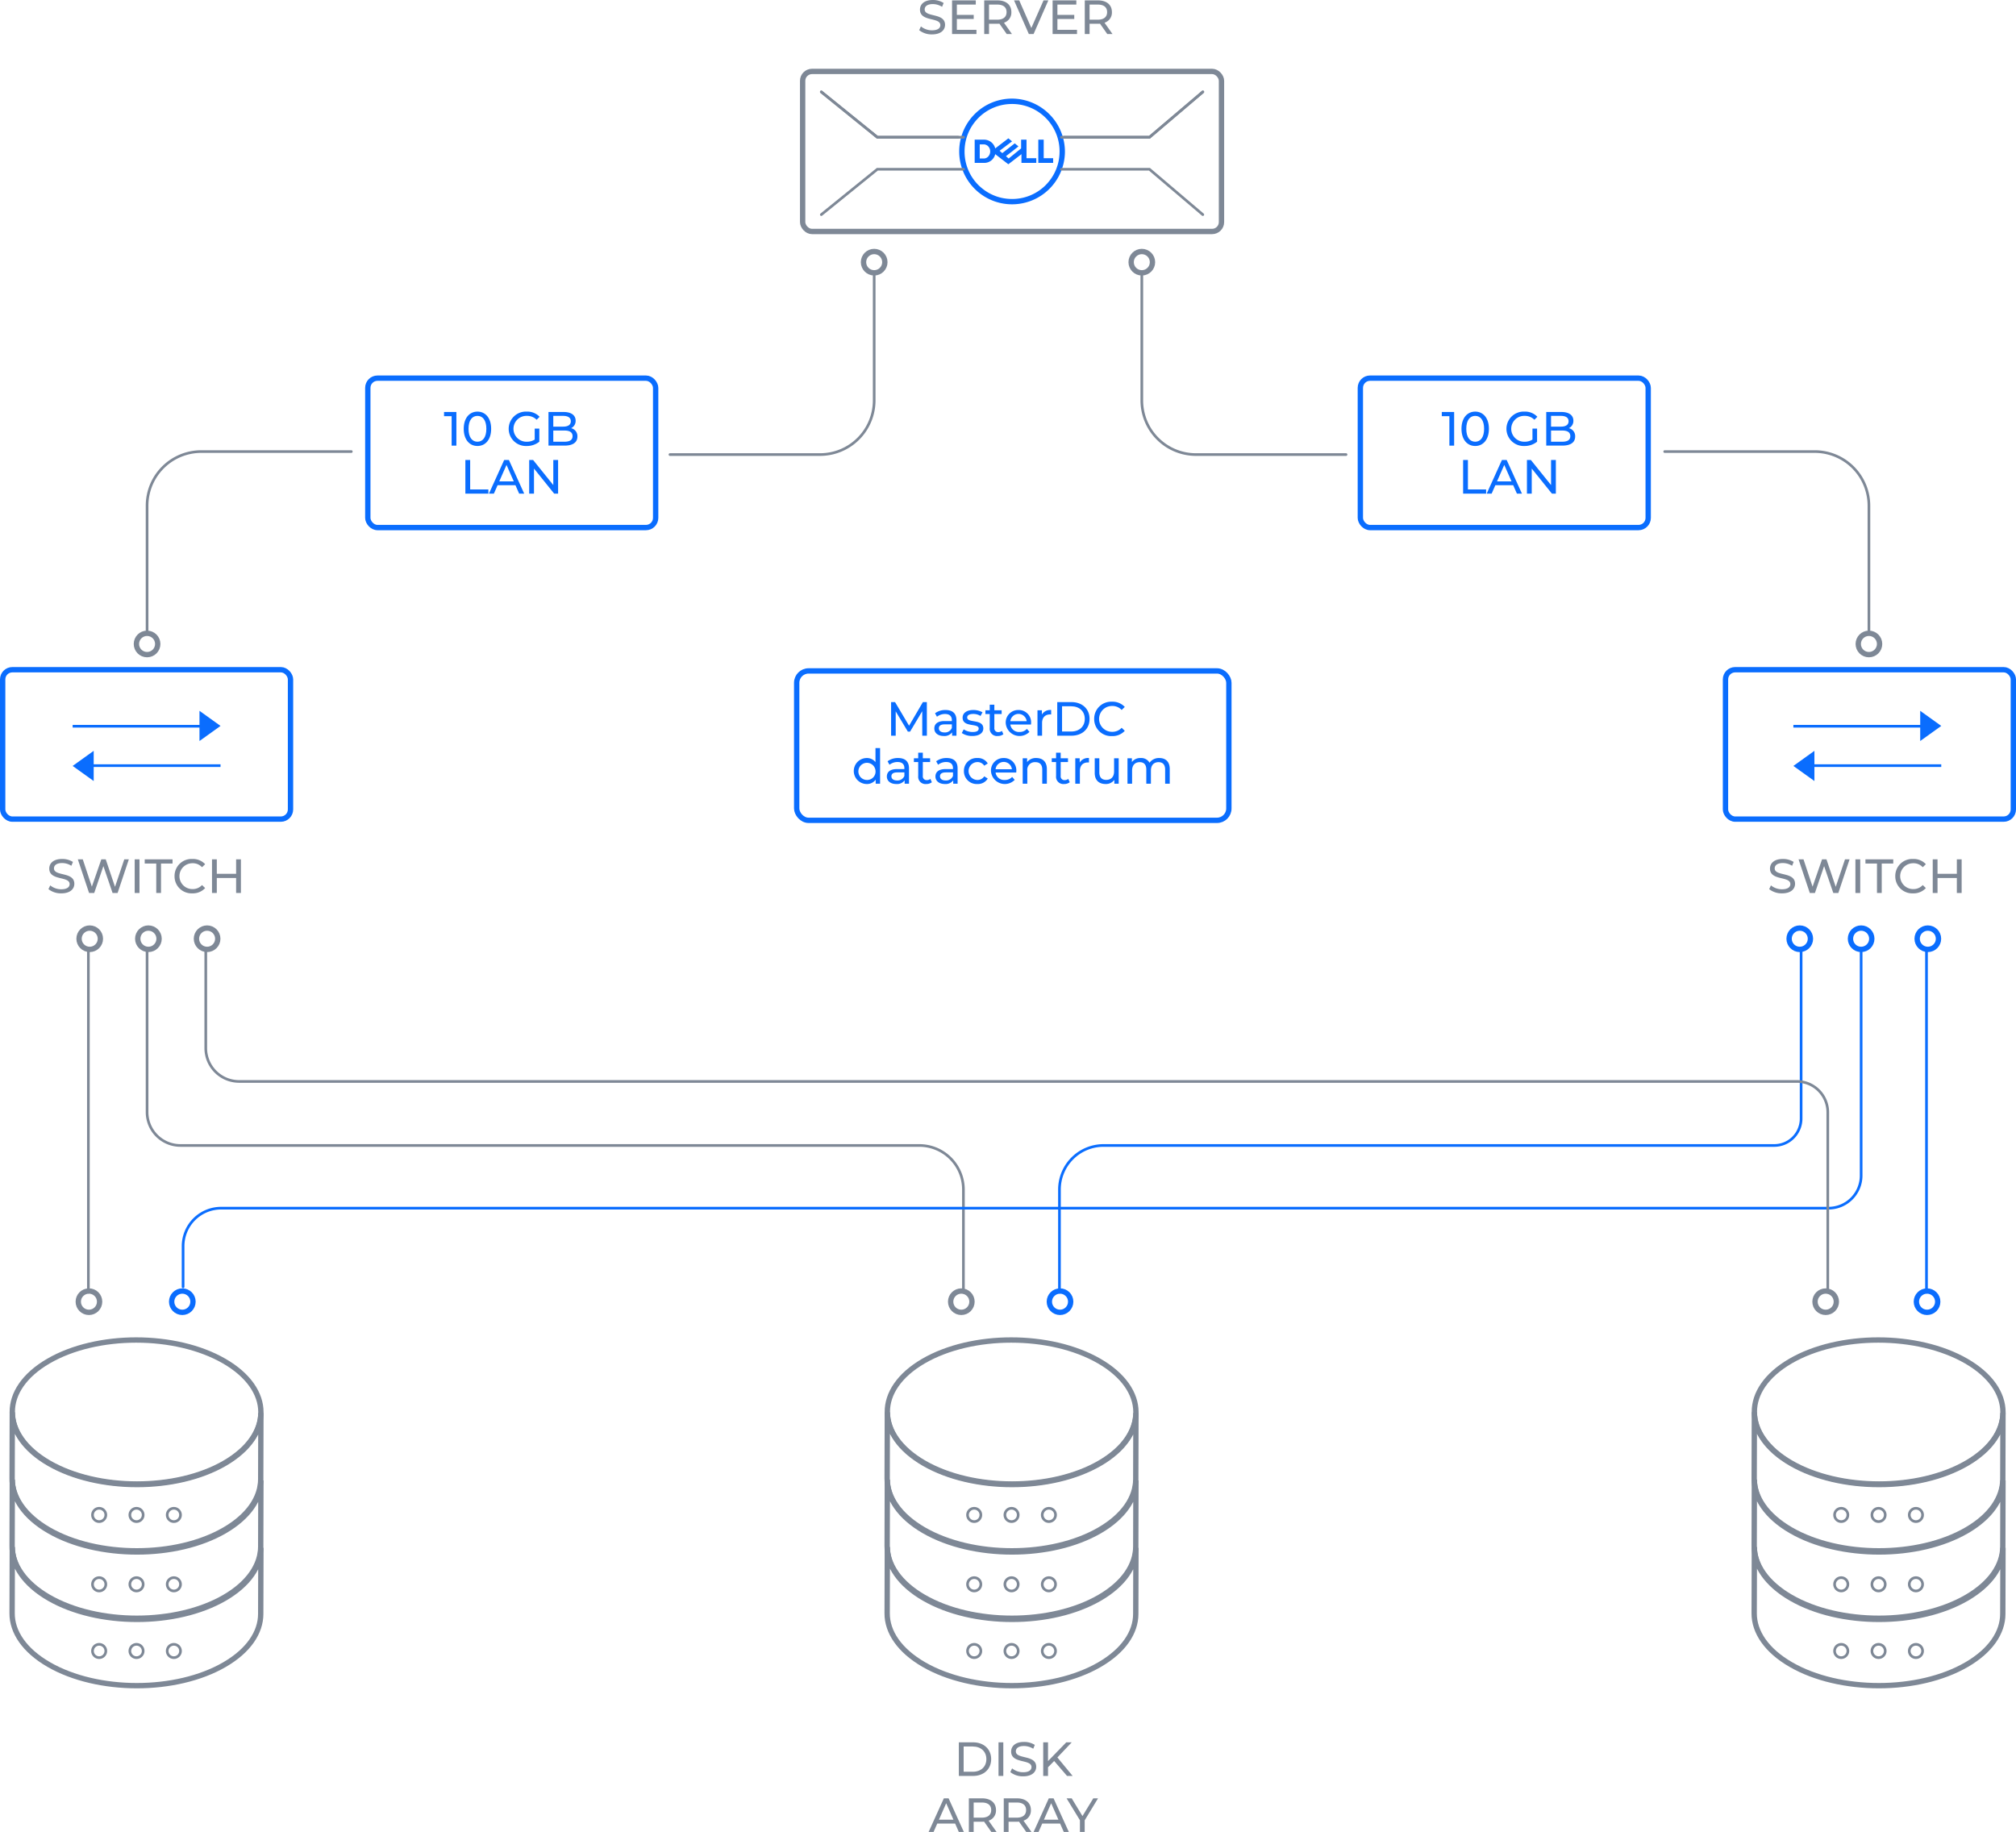 <?xml version="1.0" encoding="UTF-8"?> <svg xmlns="http://www.w3.org/2000/svg" width="755.681" height="686.748" viewBox="0 0 755.681 686.748"><defs><style>.cls-1{fill:#7e8896;}.cls-2{fill:#0a6dfe;}.cls-3,.cls-4,.cls-5,.cls-6,.cls-7,.cls-8{fill:none;stroke-miterlimit:10;}.cls-3,.cls-4,.cls-5{stroke:#7e8896;}.cls-3,.cls-5,.cls-6{stroke-width:2px;}.cls-4,.cls-5,.cls-6,.cls-8{stroke-linecap:round;}.cls-6,.cls-7,.cls-8{stroke:#0a6dfe;}</style></defs><g id="Vrstva_2" data-name="Vrstva 2"><g id="Layer_1" data-name="Layer 1"><path class="cls-1" d="M344.539,13.859l.666-1.404a6.491,6.491,0,0,0,4.159,1.458c2.179,0,3.115-.847,3.115-1.944,0-3.079-7.635-1.135-7.635-5.816,0-1.944,1.513-3.601,4.825-3.601A7.422,7.422,0,0,1,353.721,3.668l-.595,1.44a6.508,6.508,0,0,0-3.457-1.026c-2.143,0-3.061.9-3.061,1.999,0,3.079,7.634,1.152,7.634,5.779,0,1.927-1.548,3.583-4.879,3.583A7.483,7.483,0,0,1,344.539,13.859Z" transform="translate(0 -2.552)"></path><path class="cls-1" d="M366.015,13.733v1.566H356.869V2.695h8.895V4.263H358.668V8.134h6.32V9.664H358.668V13.733Z" transform="translate(0 -2.552)"></path><path class="cls-1" d="M377.355,15.3l-2.719-3.871c-.252.018-.522.036-.792.036H370.729v3.835h-1.801V2.695h4.916c3.276,0,5.257,1.657,5.257,4.394a3.977,3.977,0,0,1-2.772,3.979l2.989,4.231Zm-.054-8.211c0-1.801-1.207-2.826-3.512-2.826H370.729V9.934h3.061C376.094,9.934,377.301,8.89,377.301,7.089Z" transform="translate(0 -2.552)"></path><path class="cls-1" d="M392.961,2.695,387.434,15.3H385.652L380.106,2.695h1.944l4.537,10.354,4.573-10.354Z" transform="translate(0 -2.552)"></path><path class="cls-1" d="M403.706,13.733v1.566H394.56V2.695h8.895V4.263h-7.094V8.134h6.319V9.664h-6.319V13.733Z" transform="translate(0 -2.552)"></path><path class="cls-1" d="M415.046,15.3l-2.719-3.871c-.252.018-.522.036-.792.036h-3.115v3.835h-1.801V2.695h4.916c3.276,0,5.257,1.657,5.257,4.394A3.977,3.977,0,0,1,414.02,11.068l2.989,4.231Zm-.054-8.211c0-1.801-1.207-2.826-3.512-2.826h-3.061V9.934h3.061C413.786,9.934,414.993,8.89,414.993,7.089Z" transform="translate(0 -2.552)"></path><path class="cls-1" d="M359.414,655.695H364.726c4.052,0,6.807,2.558,6.807,6.303s-2.755,6.302-6.807,6.302H359.414Zm5.204,11.038c3.114,0,5.113-1.909,5.113-4.735,0-2.827-1.999-4.735-5.113-4.735h-3.403v9.471Z" transform="translate(0 -2.552)"></path><path class="cls-1" d="M374.283,655.695h1.8V668.3h-1.8Z" transform="translate(0 -2.552)"></path><path class="cls-1" d="M378.71,666.859l.666-1.404a6.491,6.491,0,0,0,4.159,1.458c2.179,0,3.115-.847,3.115-1.944,0-3.079-7.635-1.135-7.635-5.816,0-1.944,1.513-3.601,4.825-3.601A7.422,7.422,0,0,1,387.893,656.668l-.595,1.44a6.508,6.508,0,0,0-3.457-1.026c-2.143,0-3.061.9-3.061,1.999,0,3.079,7.634,1.152,7.634,5.779,0,1.927-1.548,3.583-4.879,3.583A7.483,7.483,0,0,1,378.71,666.859Z" transform="translate(0 -2.552)"></path><path class="cls-1" d="M395.145,662.7l-2.305,2.341v3.259h-1.8V655.695h1.8v7.041l6.843-7.041h2.053l-5.384,5.672,5.726,6.933h-2.106Z" transform="translate(0 -2.552)"></path><path class="cls-1" d="M358.022,686.148h-6.697l-1.387,3.151h-1.854l5.707-12.604h1.783l5.726,12.604h-1.891ZM357.392,684.708l-2.719-6.176-2.719,6.176Z" transform="translate(0 -2.552)"></path><path class="cls-1" d="M371.594,689.3l-2.719-3.871c-.252.018-.522.036-.792.036h-3.115v3.835h-1.801V676.695h4.916c3.276,0,5.257,1.657,5.257,4.394a3.977,3.977,0,0,1-2.772,3.979l2.989,4.231Zm-.054-8.211c0-1.801-1.207-2.826-3.512-2.826h-3.061v5.671h3.061C370.333,683.934,371.54,682.89,371.54,681.089Z" transform="translate(0 -2.552)"></path><path class="cls-1" d="M384.68,689.3l-2.719-3.871c-.252.018-.522.036-.792.036h-3.115v3.835h-1.801V676.695h4.916c3.276,0,5.257,1.657,5.257,4.394a3.977,3.977,0,0,1-2.772,3.979l2.989,4.231Zm-.054-8.211c0-1.801-1.207-2.826-3.512-2.826h-3.061v5.671h3.061C383.419,683.934,384.626,682.89,384.626,681.089Z" transform="translate(0 -2.552)"></path><path class="cls-1" d="M397.37,686.148h-6.697l-1.387,3.151H387.431l5.707-12.604h1.783l5.726,12.604h-1.891Zm-.63-1.44-2.719-6.176-2.719,6.176Z" transform="translate(0 -2.552)"></path><path class="cls-1" d="M406.584,684.942v4.357h-1.782v-4.394l-5.006-8.211h1.927l4.033,6.645,4.052-6.645h1.782Z" transform="translate(0 -2.552)"></path><path id="logo" class="cls-2" d="M377.982,54.409l-4.932,3.778a4.315,4.315,0,0,0-4.163-3.279h-3.535v8.71h3.535a4.195,4.195,0,0,0,4.163-3.279l4.918,3.792,4.918-3.792v3.279h5.56V61.85H384.782V54.907h-2.024v3.279l-4.676,3.792-1.012-.884,2.295-1.768,2.395-1.896-1.383-1.14-4.676,3.664-1.012-.884L379.365,55.535l-1.383-1.126ZM367.248,56.675h1.511a2.237,2.237,0,0,1,.912.2,2.411,2.411,0,0,1,.77.556,2.785,2.785,0,0,1,.727,1.896,2.847,2.847,0,0,1-.684,1.839,2.505,2.505,0,0,1-.756.584,2.134,2.134,0,0,1-.955.214H367.248V56.675ZM394.761,61.85v1.768h-5.56V54.907h2.024v6.942ZM379.365,39.511a19.815,19.815,0,1,0,19.815,19.815A19.938,19.938,0,0,0,379.365,39.511Zm0,2.024a18.606,18.606,0,0,1,3.592.356,17.91,17.91,0,0,1,3.35,1.041,17.626,17.626,0,0,1,3.022,1.639,19.205,19.205,0,0,1,2.637,2.167,17.729,17.729,0,0,1,5.203,12.602,18.606,18.606,0,0,1-.356,3.592,17.911,17.911,0,0,1-1.041,3.35,17.627,17.627,0,0,1-1.639,3.022,19.206,19.206,0,0,1-2.167,2.637,17.729,17.729,0,0,1-12.602,5.203,18.606,18.606,0,0,1-3.592-.356,16.912,16.912,0,0,1-3.35-1.041,17.627,17.627,0,0,1-3.022-1.639A19.206,19.206,0,0,1,366.763,71.943,17.729,17.729,0,0,1,361.56,59.341a18.606,18.606,0,0,1,.356-3.592,17.909,17.909,0,0,1,1.041-3.35,17.627,17.627,0,0,1,1.639-3.022A19.205,19.205,0,0,1,366.763,46.739,17.729,17.729,0,0,1,379.365,41.536Z" transform="translate(0 -2.552)"></path><rect class="cls-3" x="300.865" y="26.775" width="157" height="60" rx="3.522"></rect><polyline class="cls-4" points="398.849 51.449 430.865 51.449 450.865 34.449"></polyline><polyline class="cls-4" points="307.865 34.449 328.865 51.449 359.187 51.449"></polyline><polyline class="cls-4" points="397.849 51.449 430.865 51.449 450.865 34.449"></polyline><polyline class="cls-4" points="307.865 34.449 328.865 51.449 361.187 51.449"></polyline><polyline class="cls-4" points="397.849 63.449 430.865 63.449 450.865 80.449"></polyline><polyline class="cls-4" points="307.865 80.449 328.865 63.449 361.187 63.449"></polyline><path class="cls-5" d="M97.799,532.212l-.07,24.846c-.019,6.862-4.529,13.713-13.539,18.949-18.142,10.543-47.638,10.543-65.892.004C9.109,570.705,4.519,563.743,4.539,556.792l.07-24.846c-.02,6.951,4.57,13.913,13.758,19.219,18.254,10.539,47.75,10.539,65.892-.004C93.269,545.925,97.779,539.073,97.799,532.212Z" transform="translate(0 -2.552)"></path><path class="cls-5" d="M97.799,557.483l-.07,24.846c-.019,6.862-4.529,13.713-13.539,18.949-18.142,10.543-47.638,10.543-65.892.004C9.109,595.976,4.519,589.014,4.539,582.063l.07-24.846c-.02,6.951,4.57,13.913,13.758,19.219,18.254,10.539,47.75,10.539,65.892-.004C93.269,571.196,97.779,564.344,97.799,557.483Z" transform="translate(0 -2.552)"></path><path class="cls-5" d="M97.799,582.754l-.07,24.846c-.019,6.862-4.529,13.713-13.539,18.949-18.142,10.543-47.638,10.543-65.892.004C9.109,621.247,4.519,614.285,4.539,607.334l.07-24.846c-.02,6.951,4.57,13.913,13.758,19.219,18.254,10.539,47.75,10.539,65.892-.004C93.269,596.467,97.779,589.615,97.799,582.754Z" transform="translate(0 -2.552)"></path><path class="cls-5" d="M84.045,512.79c18.254,10.539,18.35,27.624.215,38.163-18.142,10.543-47.638,10.543-65.892.004C.107,540.415.011,523.329,18.153,512.787,36.288,502.248,65.785,502.247,84.045,512.79Z" transform="translate(0 -2.552)"></path><circle class="cls-4" cx="37.169" cy="567.904" r="2.5"></circle><circle class="cls-4" cx="51.169" cy="567.904" r="2.5"></circle><circle class="cls-4" cx="65.169" cy="567.904" r="2.5"></circle><circle class="cls-4" cx="37.169" cy="593.904" r="2.5"></circle><circle class="cls-4" cx="51.169" cy="593.904" r="2.5"></circle><circle class="cls-4" cx="65.169" cy="593.904" r="2.5"></circle><circle class="cls-4" cx="37.169" cy="618.904" r="2.5"></circle><circle class="cls-4" cx="51.169" cy="618.904" r="2.5"></circle><circle class="cls-4" cx="65.169" cy="618.904" r="2.5"></circle><path class="cls-5" d="M425.799,532.212l-.07,24.846c-.019,6.862-4.529,13.713-13.539,18.949-18.142,10.543-47.638,10.543-65.892.004-9.189-5.305-13.778-12.267-13.758-19.219l.07-24.846c-.02,6.951,4.57,13.913,13.758,19.219,18.254,10.539,47.75,10.539,65.892-.004C421.269,545.925,425.779,539.073,425.799,532.212Z" transform="translate(0 -2.552)"></path><path class="cls-5" d="M425.799,557.483l-.07,24.846c-.019,6.862-4.529,13.713-13.539,18.949-18.142,10.543-47.638,10.543-65.892.004-9.189-5.305-13.778-12.267-13.758-19.219l.07-24.846c-.02,6.951,4.57,13.913,13.758,19.219,18.254,10.539,47.75,10.539,65.892-.004C421.269,571.196,425.779,564.344,425.799,557.483Z" transform="translate(0 -2.552)"></path><path class="cls-5" d="M425.799,582.754l-.07,24.846c-.019,6.862-4.529,13.713-13.539,18.949-18.142,10.543-47.638,10.543-65.892.004-9.189-5.305-13.778-12.267-13.758-19.219l.07-24.846c-.02,6.951,4.57,13.913,13.758,19.219,18.254,10.539,47.75,10.539,65.892-.004C421.269,596.467,425.779,589.615,425.799,582.754Z" transform="translate(0 -2.552)"></path><path class="cls-5" d="M412.045,512.79c18.254,10.539,18.35,27.624.215,38.163-18.142,10.543-47.638,10.543-65.892.004-18.26-10.543-18.357-27.628-.215-38.171C364.288,502.248,393.785,502.247,412.045,512.79Z" transform="translate(0 -2.552)"></path><circle class="cls-4" cx="365.169" cy="567.904" r="2.5"></circle><circle class="cls-4" cx="379.169" cy="567.904" r="2.5"></circle><circle class="cls-4" cx="393.169" cy="567.904" r="2.5"></circle><circle class="cls-4" cx="365.169" cy="593.904" r="2.5"></circle><circle class="cls-4" cx="379.169" cy="593.904" r="2.5"></circle><circle class="cls-4" cx="393.169" cy="593.904" r="2.5"></circle><circle class="cls-4" cx="365.169" cy="618.904" r="2.5"></circle><circle class="cls-4" cx="379.169" cy="618.904" r="2.5"></circle><circle class="cls-4" cx="393.169" cy="618.904" r="2.5"></circle><path class="cls-5" d="M750.799,532.212l-.07,24.846c-.019,6.862-4.529,13.713-13.539,18.949-18.142,10.543-47.638,10.543-65.892.004-9.189-5.305-13.778-12.267-13.758-19.219l.07-24.846c-.02,6.951,4.57,13.913,13.758,19.219,18.254,10.539,47.75,10.539,65.892-.004C746.269,545.925,750.779,539.073,750.799,532.212Z" transform="translate(0 -2.552)"></path><path class="cls-5" d="M750.799,557.483l-.07,24.846c-.019,6.862-4.529,13.713-13.539,18.949-18.142,10.543-47.638,10.543-65.892.004-9.189-5.305-13.778-12.267-13.758-19.219l.07-24.846c-.02,6.951,4.57,13.913,13.758,19.219,18.254,10.539,47.75,10.539,65.892-.004C746.269,571.196,750.779,564.344,750.799,557.483Z" transform="translate(0 -2.552)"></path><path class="cls-5" d="M750.799,582.754l-.07,24.846c-.019,6.862-4.529,13.713-13.539,18.949-18.142,10.543-47.638,10.543-65.892.004-9.189-5.305-13.778-12.267-13.758-19.219l.07-24.846c-.02,6.951,4.57,13.913,13.758,19.219,18.254,10.539,47.75,10.539,65.892-.004C746.269,596.467,750.779,589.615,750.799,582.754Z" transform="translate(0 -2.552)"></path><path class="cls-5" d="M737.045,512.79c18.254,10.539,18.35,27.624.215,38.163-18.142,10.543-47.638,10.543-65.892.004-18.26-10.543-18.357-27.628-.215-38.171C689.288,502.248,718.785,502.247,737.045,512.79Z" transform="translate(0 -2.552)"></path><circle class="cls-4" cx="690.169" cy="567.904" r="2.5"></circle><circle class="cls-4" cx="704.169" cy="567.904" r="2.5"></circle><circle class="cls-4" cx="718.169" cy="567.904" r="2.5"></circle><circle class="cls-4" cx="690.169" cy="593.904" r="2.5"></circle><circle class="cls-4" cx="704.169" cy="593.904" r="2.5"></circle><circle class="cls-4" cx="718.169" cy="593.904" r="2.5"></circle><circle class="cls-4" cx="690.169" cy="618.904" r="2.5"></circle><circle class="cls-4" cx="704.169" cy="618.904" r="2.5"></circle><circle class="cls-4" cx="718.169" cy="618.904" r="2.5"></circle><path class="cls-1" d="M18.161,335.859l.666-1.404a6.491,6.491,0,0,0,4.159,1.458c2.179,0,3.115-.847,3.115-1.944,0-3.079-7.635-1.135-7.635-5.816,0-1.944,1.513-3.601,4.825-3.601a7.422,7.422,0,0,1,4.052,1.116l-.595,1.44a6.508,6.508,0,0,0-3.457-1.026c-2.143,0-3.061.9-3.061,1.999,0,3.079,7.634,1.152,7.634,5.779,0,1.927-1.548,3.583-4.879,3.583A7.483,7.483,0,0,1,18.161,335.859Z" transform="translate(0 -2.552)"></path><path class="cls-1" d="M48.297,324.695,44.084,337.3H42.194l-3.439-10.065L35.316,337.3H33.389l-4.213-12.604h1.854l3.402,10.245,3.548-10.245h1.656l3.475,10.3,3.476-10.3Z" transform="translate(0 -2.552)"></path><path class="cls-1" d="M50.489,324.695h1.8V337.3h-1.8Z" transform="translate(0 -2.552)"></path><path class="cls-1" d="M58.571,326.263H54.249v-1.567h10.425v1.567H60.353v11.037H58.571Z" transform="translate(0 -2.552)"></path><path class="cls-1" d="M65.428,330.998a6.375,6.375,0,0,1,6.68-6.446,6.226,6.226,0,0,1,4.789,1.963L75.727,327.648a4.671,4.671,0,0,0-3.547-1.494,4.844,4.844,0,1,0,0,9.687A4.691,4.691,0,0,0,75.727,334.329l1.17,1.134a6.251,6.251,0,0,1-4.807,1.98A6.37,6.37,0,0,1,65.428,330.998Z" transform="translate(0 -2.552)"></path><path class="cls-1" d="M90.307,324.695V337.3H88.506v-5.618H81.268v5.618h-1.8V324.695H81.268v5.42h7.238v-5.42Z" transform="translate(0 -2.552)"></path><path class="cls-1" d="M663.161,335.859l.666-1.404a6.491,6.491,0,0,0,4.159,1.458c2.179,0,3.115-.847,3.115-1.944,0-3.079-7.635-1.135-7.635-5.816,0-1.944,1.513-3.601,4.825-3.601a7.422,7.422,0,0,1,4.052,1.116l-.595,1.44a6.508,6.508,0,0,0-3.457-1.026c-2.143,0-3.061.9-3.061,1.999,0,3.079,7.634,1.152,7.634,5.779,0,1.927-1.548,3.583-4.879,3.583A7.483,7.483,0,0,1,663.161,335.859Z" transform="translate(0 -2.552)"></path><path class="cls-1" d="M693.297,324.695l-4.213,12.604h-1.891l-3.439-10.065-3.438,10.065h-1.927l-4.213-12.604h1.854l3.402,10.245,3.548-10.245h1.656l3.475,10.3,3.476-10.3Z" transform="translate(0 -2.552)"></path><path class="cls-1" d="M695.489,324.695h1.8V337.3h-1.8Z" transform="translate(0 -2.552)"></path><path class="cls-1" d="M703.571,326.263h-4.321v-1.567h10.425v1.567H705.353v11.037h-1.782Z" transform="translate(0 -2.552)"></path><path class="cls-1" d="M710.428,330.998a6.375,6.375,0,0,1,6.68-6.446,6.226,6.226,0,0,1,4.789,1.963l-1.17,1.134a4.671,4.671,0,0,0-3.547-1.494,4.844,4.844,0,1,0,0,9.687,4.691,4.691,0,0,0,3.547-1.512l1.17,1.134a6.251,6.251,0,0,1-4.807,1.98A6.37,6.37,0,0,1,710.428,330.998Z" transform="translate(0 -2.552)"></path><path class="cls-1" d="M735.307,324.695V337.3h-1.801v-5.618H726.268v5.618h-1.8V324.695h1.8v5.42h7.238v-5.42Z" transform="translate(0 -2.552)"></path><path class="cls-2" d="M171.073,156.994v12.604h-1.783V158.562h-2.845v-1.567Z" transform="translate(0 -2.552)"></path><path class="cls-2" d="M173.825,163.296c0-4.105,2.197-6.445,5.149-6.445,2.936,0,5.132,2.34,5.132,6.445s-2.196,6.446-5.132,6.446C176.022,169.742,173.825,167.401,173.825,163.296Zm8.48,0c0-3.223-1.368-4.844-3.331-4.844-1.98,0-3.349,1.621-3.349,4.844s1.368,4.844,3.349,4.844C180.937,168.14,182.305,166.519,182.305,163.296Z" transform="translate(0 -2.552)"></path><path class="cls-2" d="M200.432,163.224h1.729v4.916a7.449,7.449,0,0,1-4.771,1.603,6.452,6.452,0,1,1,.036-12.892,6.317,6.317,0,0,1,4.843,1.944l-1.116,1.116a4.998,4.998,0,0,0-3.654-1.459,4.847,4.847,0,1,0-.019,9.688,5.335,5.335,0,0,0,2.953-.811Z" transform="translate(0 -2.552)"></path><path class="cls-2" d="M216.434,166.195c0,2.161-1.639,3.403-4.825,3.403h-6.014V156.994h5.653c2.898,0,4.52,1.225,4.52,3.259a2.985,2.985,0,0,1-1.692,2.809A3.047,3.047,0,0,1,216.434,166.195Zm-9.039-7.743v4.033h3.691c1.837,0,2.881-.684,2.881-2.016s-1.044-2.018-2.881-2.018Zm7.221,7.6c0-1.459-1.08-2.107-3.079-2.107H207.395v4.195h4.142C213.536,168.14,214.616,167.51,214.616,166.052Z" transform="translate(0 -2.552)"></path><path class="cls-2" d="M174.438,174.994h1.8v11.038H183.062v1.566h-8.624Z" transform="translate(0 -2.552)"></path><path class="cls-2" d="M193.213,184.447h-6.697l-1.387,3.151h-1.854l5.707-12.604h1.783l5.726,12.604H194.6Zm-.63-1.44-2.719-6.176-2.719,6.176Z" transform="translate(0 -2.552)"></path><path class="cls-2" d="M209.199,174.994v12.604h-1.477l-7.562-9.399v9.399h-1.801V174.994h1.477l7.562,9.399v-9.399Z" transform="translate(0 -2.552)"></path><path class="cls-2" d="M545.073,156.994v12.604h-1.783V158.562h-2.845v-1.567Z" transform="translate(0 -2.552)"></path><path class="cls-2" d="M547.825,163.296c0-4.105,2.197-6.445,5.149-6.445,2.936,0,5.132,2.34,5.132,6.445s-2.196,6.446-5.132,6.446C550.022,169.742,547.825,167.401,547.825,163.296Zm8.48,0c0-3.223-1.368-4.844-3.331-4.844-1.98,0-3.349,1.621-3.349,4.844s1.368,4.844,3.349,4.844C554.937,168.14,556.305,166.519,556.305,163.296Z" transform="translate(0 -2.552)"></path><path class="cls-2" d="M574.432,163.224h1.729v4.916a7.449,7.449,0,0,1-4.771,1.603,6.452,6.452,0,1,1,.036-12.892,6.317,6.317,0,0,1,4.843,1.944l-1.116,1.116a4.998,4.998,0,0,0-3.654-1.459,4.847,4.847,0,1,0-.019,9.688,5.335,5.335,0,0,0,2.953-.811Z" transform="translate(0 -2.552)"></path><path class="cls-2" d="M590.434,166.195c0,2.161-1.639,3.403-4.825,3.403h-6.014V156.994h5.653c2.898,0,4.52,1.225,4.52,3.259a2.985,2.985,0,0,1-1.692,2.809A3.047,3.047,0,0,1,590.434,166.195Zm-9.039-7.743v4.033h3.691c1.837,0,2.881-.684,2.881-2.016s-1.044-2.018-2.881-2.018Zm7.221,7.6c0-1.459-1.08-2.107-3.079-2.107H581.395v4.195h4.142C587.536,168.14,588.616,167.51,588.616,166.052Z" transform="translate(0 -2.552)"></path><path class="cls-2" d="M548.438,174.994h1.8v11.038H557.062v1.566h-8.624Z" transform="translate(0 -2.552)"></path><path class="cls-2" d="M567.213,184.447h-6.697l-1.387,3.151h-1.854l5.707-12.604h1.783l5.726,12.604H568.6Zm-.63-1.44-2.719-6.176-2.719,6.176Z" transform="translate(0 -2.552)"></path><path class="cls-2" d="M583.199,174.994v12.604h-1.477l-7.562-9.399v9.399h-1.801V174.994h1.477l7.562,9.399v-9.399Z" transform="translate(0 -2.552)"></path><circle class="cls-5" cx="327.681" cy="98.28" r="4"></circle><path class="cls-4" d="M327.681,104.832V152.655a20.301,20.301,0,0,1-20.301,20.301h-56.25" transform="translate(0 -2.552)"></path><circle class="cls-5" cx="55.13" cy="241.404" r="4"></circle><circle class="cls-5" cx="33.63" cy="351.904" r="4"></circle><circle class="cls-5" cx="33.34" cy="487.965" r="4"></circle><circle class="cls-6" cx="68.34" cy="487.965" r="4"></circle><circle class="cls-6" cx="397.34" cy="487.965" r="4"></circle><circle class="cls-6" cx="722.34" cy="487.965" r="4"></circle><circle class="cls-5" cx="360.34" cy="487.965" r="4"></circle><circle class="cls-5" cx="684.34" cy="487.965" r="4"></circle><circle class="cls-5" cx="55.63" cy="351.904" r="4"></circle><circle class="cls-5" cx="77.63" cy="351.904" r="4"></circle><path class="cls-4" d="M55.13,239.956V192.133a20.301,20.301,0,0,1,20.301-20.301h56.25" transform="translate(0 -2.552)"></path><rect class="cls-6" x="137.869" y="141.76" width="107.895" height="56.007" rx="3.631"></rect><rect class="cls-6" x="1" y="251.056" width="107.895" height="56.007" rx="3.631"></rect><line class="cls-7" x1="79.231" y1="272.242" x2="27.231" y2="272.242"></line><polygon class="cls-2" points="74.774 277.785 74.774 266.469 82.663 272.127 74.774 277.785"></polygon><line class="cls-7" x1="30.663" y1="287.013" x2="82.663" y2="287.013"></line><polygon class="cls-2" points="35.12 281.469 35.12 292.785 27.231 287.127 35.12 281.469"></polygon><line class="cls-7" x1="724.231" y1="272.242" x2="672.231" y2="272.242"></line><polygon class="cls-2" points="719.774 277.785 719.774 266.469 727.663 272.127 719.774 277.785"></polygon><line class="cls-7" x1="675.663" y1="287.013" x2="727.663" y2="287.013"></line><polygon class="cls-2" points="680.12 281.469 680.12 292.785 672.231 287.127 680.12 281.469"></polygon><circle class="cls-5" cx="428" cy="98.28" r="4"></circle><path class="cls-4" d="M428,104.832V152.655a20.301,20.301,0,0,0,20.301,20.301h56.25" transform="translate(0 -2.552)"></path><circle class="cls-5" cx="700.551" cy="241.404" r="4"></circle><path class="cls-4" d="M700.551,239.956V192.133a20.301,20.301,0,0,0-20.301-20.301H624" transform="translate(0 -2.552)"></path><rect class="cls-6" x="509.917" y="144.311" width="107.895" height="56.007" rx="3.631" transform="translate(1127.729 342.078) rotate(-180)"></rect><rect class="cls-6" x="646.786" y="253.607" width="107.895" height="56.007" rx="3.631" transform="translate(1401.467 560.67) rotate(-180)"></rect><line class="cls-4" x1="33.13" y1="355.404" x2="33.13" y2="484.404"></line><circle class="cls-6" cx="722.63" cy="351.904" r="4"></circle><circle class="cls-6" cx="697.63" cy="351.904" r="4"></circle><circle class="cls-6" cx="674.63" cy="351.904" r="4"></circle><line class="cls-8" x1="722.13" y1="355.404" x2="722.13" y2="484.404"></line><path class="cls-4" d="M55.13,357.956v61.5a12.5,12.5,0,0,0,12.5,12.5H344.601a16.529,16.529,0,0,1,16.529,16.529v38.471" transform="translate(0 -2.552)"></path><path class="cls-8" d="M675.13,357.956V421.886a10.07,10.07,0,0,1-10.07,10.07H413.658a16.529,16.529,0,0,0-16.529,16.529v38.471" transform="translate(0 -2.552)"></path><path class="cls-8" d="M697.63,358.456v84.796a12.204,12.204,0,0,1-12.204,12.204H82.881a14.252,14.252,0,0,0-14.252,14.252v15.248" transform="translate(0 -2.552)"></path><path class="cls-4" d="M77.13,357.956v37.5a12.5,12.5,0,0,0,12.5,12.5H673.56a11.57,11.57,0,0,1,11.57,11.57v67.43" transform="translate(0 -2.552)"></path><rect class="cls-6" x="298.633" y="251.509" width="162" height="56.007" rx="4.45"></rect><path class="cls-2" d="M345.708,278.348l-.019-9.183-4.555,7.652h-.828l-4.556-7.599v9.129H334.023V265.744h1.477l5.257,8.858,5.186-8.858h1.477l.019,12.604Z" transform="translate(0 -2.552)"></path><path class="cls-2" d="M358.523,272.586v5.762h-1.638v-1.261a3.544,3.544,0,0,1-3.134,1.369c-2.161,0-3.528-1.153-3.528-2.81,0-1.53.99-2.791,3.834-2.791h2.737v-.342c0-1.458-.847-2.305-2.557-2.305a4.828,4.828,0,0,0-3.024,1.026l-.721-1.297a6.355,6.355,0,0,1,3.943-1.224C357.046,268.715,358.523,269.975,358.523,272.586Zm-1.729,2.845v-1.332h-2.665c-1.711,0-2.196.666-2.196,1.476,0,.955.792,1.549,2.106,1.549A2.767,2.767,0,0,0,356.794,275.431Z" transform="translate(0 -2.552)"></path><path class="cls-2" d="M360.518,277.339l.721-1.368a6.127,6.127,0,0,0,3.349.99c1.603,0,2.269-.486,2.269-1.296,0-2.143-6.031-.288-6.031-4.088,0-1.71,1.529-2.862,3.979-2.862a6.944,6.944,0,0,1,3.475.864l-.738,1.368a4.976,4.976,0,0,0-2.754-.756c-1.513,0-2.251.558-2.251,1.314,0,2.25,6.05.414,6.05,4.123,0,1.729-1.584,2.827-4.123,2.827A6.886,6.886,0,0,1,360.518,277.339Z" transform="translate(0 -2.552)"></path><path class="cls-2" d="M376.108,277.789a3.259,3.259,0,0,1-2.088.667,2.723,2.723,0,0,1-3.025-2.989v-5.24h-1.621v-1.422h1.621v-2.089h1.729v2.089h2.736v1.422h-2.736v5.168a1.406,1.406,0,0,0,1.494,1.603,2.178,2.178,0,0,0,1.351-.45Z" transform="translate(0 -2.552)"></path><path class="cls-2" d="M386.459,274.152h-7.742a3.231,3.231,0,0,0,3.457,2.791,3.564,3.564,0,0,0,2.754-1.152l.955,1.116a5.201,5.201,0,0,1-8.895-3.331,4.673,4.673,0,0,1,4.789-4.861,4.601,4.601,0,0,1,4.717,4.915C386.495,273.774,386.477,273.99,386.459,274.152Zm-7.742-1.242h6.121a3.08,3.08,0,0,0-6.121,0Z" transform="translate(0 -2.552)"></path><path class="cls-2" d="M394.018,268.715v1.674a3.127,3.127,0,0,0-.396-.018c-1.854,0-3.006,1.135-3.006,3.223v4.754h-1.729v-9.543h1.656v1.603A3.642,3.642,0,0,1,394.018,268.715Z" transform="translate(0 -2.552)"></path><path class="cls-2" d="M396.301,265.744h5.312c4.051,0,6.805,2.557,6.805,6.302s-2.754,6.302-6.805,6.302h-5.312Zm5.203,11.037c3.115,0,5.115-1.909,5.115-4.735,0-2.827-2-4.735-5.115-4.735H398.102v9.471Z" transform="translate(0 -2.552)"></path><path class="cls-2" d="M410.143,272.046a6.376,6.376,0,0,1,6.68-6.446,6.229,6.229,0,0,1,4.791,1.963l-1.172,1.134a4.666,4.666,0,0,0-3.547-1.494,4.844,4.844,0,1,0,0,9.687,4.683,4.683,0,0,0,3.547-1.512l1.172,1.134a6.255,6.255,0,0,1-4.809,1.981A6.372,6.372,0,0,1,410.143,272.046Z" transform="translate(0 -2.552)"></path><path class="cls-2" d="M329.895,282.987v13.36h-1.656V294.835a4.034,4.034,0,0,1-3.404,1.621,4.871,4.871,0,0,1,0-9.741,4.062,4.062,0,0,1,3.332,1.53V282.987Zm-1.711,8.589a3.217,3.217,0,1,0-3.205,3.367A3.141,3.141,0,0,0,328.184,291.576Z" transform="translate(0 -2.552)"></path><path class="cls-2" d="M340.73,290.586v5.762h-1.638v-1.261a3.544,3.544,0,0,1-3.134,1.369c-2.161,0-3.528-1.152-3.528-2.81,0-1.53.99-2.79,3.834-2.79h2.737v-.343c0-1.458-.847-2.305-2.557-2.305a4.828,4.828,0,0,0-3.024,1.026l-.721-1.296a6.349,6.349,0,0,1,3.943-1.225C339.253,286.715,340.73,287.976,340.73,290.586Zm-1.729,2.845v-1.332h-2.665c-1.711,0-2.196.666-2.196,1.477,0,.954.792,1.548,2.106,1.548A2.767,2.767,0,0,0,339.001,293.431Z" transform="translate(0 -2.552)"></path><path class="cls-2" d="M349.297,295.789a3.262,3.262,0,0,1-2.089.667,2.723,2.723,0,0,1-3.024-2.989v-5.239h-1.621v-1.423h1.621v-2.089h1.729v2.089h2.736v1.423h-2.736v5.167a1.406,1.406,0,0,0,1.494,1.603,2.174,2.174,0,0,0,1.35-.45Z" transform="translate(0 -2.552)"></path><path class="cls-2" d="M358.946,290.586v5.762h-1.639v-1.261a3.543,3.543,0,0,1-3.133,1.369c-2.16,0-3.529-1.152-3.529-2.81,0-1.53.99-2.79,3.836-2.79h2.736v-.343c0-1.458-.846-2.305-2.557-2.305a4.828,4.828,0,0,0-3.025,1.026l-.72-1.296a6.35,6.35,0,0,1,3.942-1.225C357.469,286.715,358.946,287.976,358.946,290.586Zm-1.729,2.845v-1.332h-2.664c-1.711,0-2.197.666-2.197,1.477,0,.954.792,1.548,2.106,1.548A2.767,2.767,0,0,0,357.217,293.431Z" transform="translate(0 -2.552)"></path><path class="cls-2" d="M361.319,291.576a4.768,4.768,0,0,1,5.041-4.861,4.257,4.257,0,0,1,3.89,2.034l-1.314.847a2.974,2.974,0,0,0-2.593-1.368,3.359,3.359,0,0,0,0,6.716,2.976,2.976,0,0,0,2.593-1.368l1.314.828a4.271,4.271,0,0,1-3.89,2.053A4.782,4.782,0,0,1,361.319,291.576Z" transform="translate(0 -2.552)"></path><path class="cls-2" d="M380.924,292.152h-7.742a3.231,3.231,0,0,0,3.457,2.791,3.561,3.561,0,0,0,2.754-1.152l.955,1.116a5.201,5.201,0,0,1-8.895-3.331,4.673,4.673,0,0,1,4.789-4.861,4.601,4.601,0,0,1,4.717,4.915C380.959,291.774,380.942,291.99,380.924,292.152Zm-7.742-1.242h6.121a3.08,3.08,0,0,0-6.121,0Z" transform="translate(0 -2.552)"></path><path class="cls-2" d="M392.409,290.856v5.491h-1.729v-5.294c0-1.872-.938-2.79-2.576-2.79a2.833,2.833,0,0,0-3.023,3.169v4.915H383.352v-9.543h1.656v1.44a4.09,4.09,0,0,1,3.439-1.53C390.77,286.715,392.409,288.047,392.409,290.856Z" transform="translate(0 -2.552)"></path><path class="cls-2" d="M400.975,295.789a3.264,3.264,0,0,1-2.09.667,2.723,2.723,0,0,1-3.023-2.989v-5.239h-1.621v-1.423h1.621v-2.089h1.729v2.089h2.736v1.423h-2.736v5.167a1.406,1.406,0,0,0,1.494,1.603,2.174,2.174,0,0,0,1.35-.45Z" transform="translate(0 -2.552)"></path><path class="cls-2" d="M408.192,286.715v1.675a2.935,2.935,0,0,0-.395-.019c-1.855,0-3.008,1.135-3.008,3.223v4.754H403.061v-9.543h1.656v1.603A3.644,3.644,0,0,1,408.192,286.715Z" transform="translate(0 -2.552)"></path><path class="cls-2" d="M419.334,286.805v9.543h-1.639v-1.44a3.881,3.881,0,0,1-3.24,1.549c-2.467,0-4.105-1.351-4.105-4.159v-5.492h1.729v5.294c0,1.872.936,2.809,2.574,2.809,1.801,0,2.953-1.116,2.953-3.169v-4.934Z" transform="translate(0 -2.552)"></path><path class="cls-2" d="M438.471,290.856v5.491h-1.729v-5.294c0-1.872-.9-2.79-2.467-2.79-1.729,0-2.863,1.098-2.863,3.169v4.915H429.684v-5.294c0-1.872-.9-2.79-2.467-2.79-1.729,0-2.861,1.098-2.861,3.169v4.915h-1.729v-9.543h1.656v1.423a3.865,3.865,0,0,1,3.295-1.513,3.531,3.531,0,0,1,3.312,1.765,4.302,4.302,0,0,1,3.674-1.765C436.887,286.715,438.471,288.047,438.471,290.856Z" transform="translate(0 -2.552)"></path></g></g></svg> 